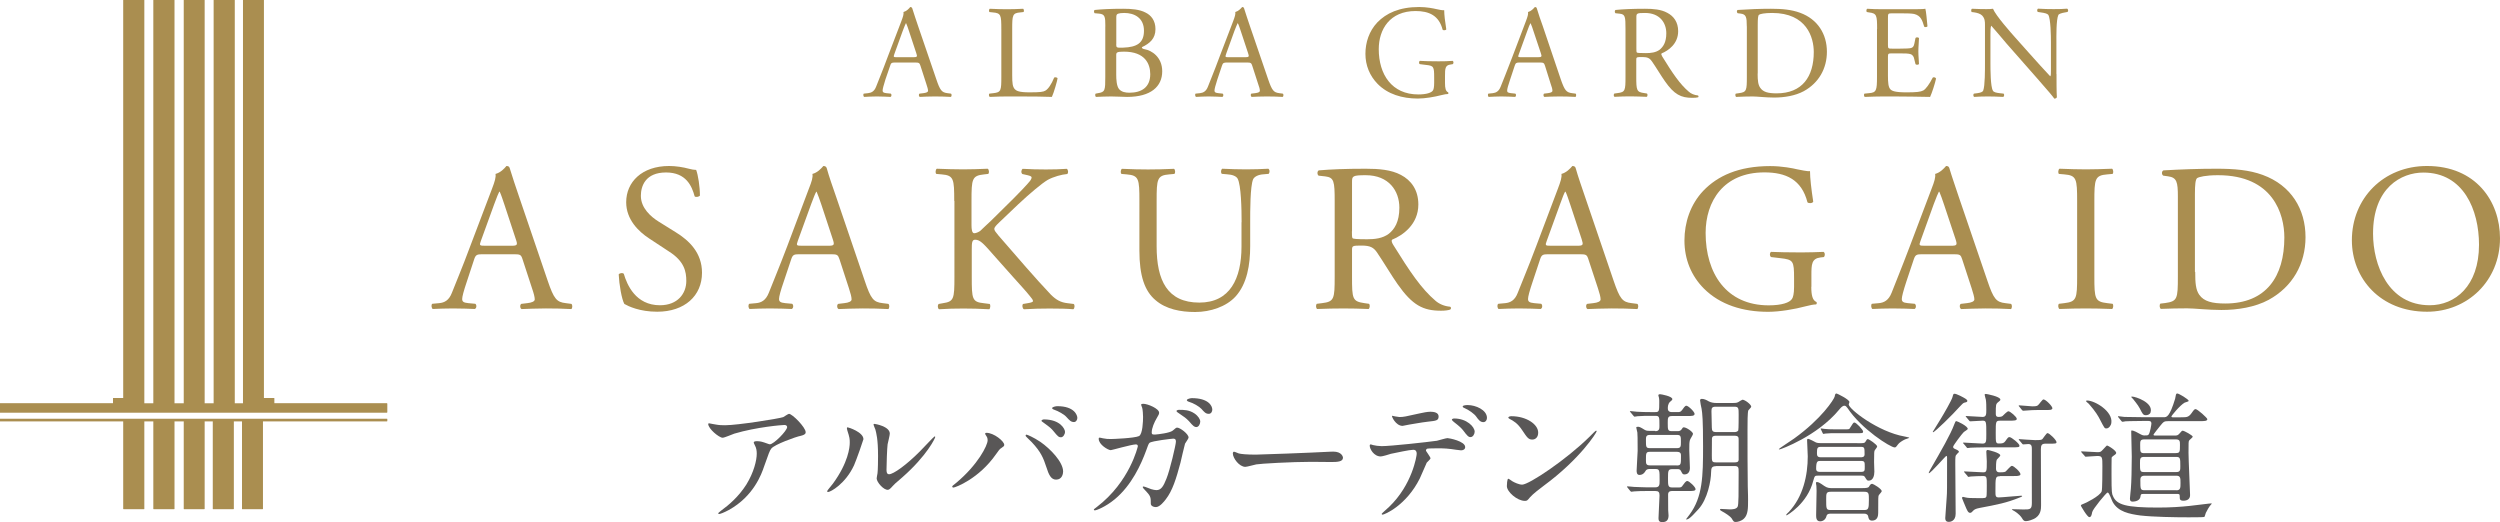 <?xml version="1.0" encoding="utf-8"?>
<!-- Generator: Adobe Illustrator 16.0.0, SVG Export Plug-In . SVG Version: 6.00 Build 0)  -->
<!DOCTYPE svg PUBLIC "-//W3C//DTD SVG 1.1//EN" "http://www.w3.org/Graphics/SVG/1.1/DTD/svg11.dtd">
<svg version="1.1" id="レイヤー_1" xmlns="http://www.w3.org/2000/svg" xmlns:xlink="http://www.w3.org/1999/xlink" x="0px"
	 y="0px" width="535.078px" height="111.758px" viewBox="207.556 -35.22 535.078 111.758"
	 enable-background="new 207.556 -35.22 535.078 111.758" xml:space="preserve">
<g>
	<g>
		<g>
			<g>
				<path fill="#595757" d="M360.853,55.658c0.609,0.117,1.25,0.137,1.898,0.137c2.656,0,11.602-1.426,12.438-1.738
					c0.195-0.098,1.055-0.703,1.234-0.703c0.703,0,3.57,2.891,3.57,3.926c0,0.195,0,0.527-1.055,0.781
					c-1.055,0.195-5.664,1.875-6.305,2.734c-0.375,0.508-0.492,0.879-1.547,3.848c-0.523,1.563-2.227,6.367-7.555,9.297
					c-1,0.547-1.859,0.859-2.07,0.859c-0.102,0-0.18-0.059-0.18-0.137c0-0.098,0.078-0.137,0.609-0.586
					c1.695-1.23,3.766-3.008,5.406-5.586c1.625-2.637,2.227-5.215,2.227-6.602c0-0.625-0.078-1.211-0.391-1.777
					c-0.234-0.469-0.25-0.547-0.25-0.625c0-0.254,0.445-0.273,0.625-0.273c0.484,0,0.859,0.02,1.617,0.273
					c0.195,0.039,1,0.391,1.195,0.391c0.836,0,3.711-2.91,3.711-3.691c0-0.215-0.18-0.449-0.57-0.449
					c-0.484,0-5.938,0.43-10.742,1.855c-0.406,0.137-2.109,0.879-2.5,0.879c-0.742,0-3.086-1.914-3.086-2.969
					c0-0.078,0.078-0.117,0.219-0.117C359.369,55.385,360.603,55.639,360.853,55.658z"/>
				<path fill="#595757" d="M390.345,64.369c-1.813,3.926-5,5.723-5.586,5.723c-0.117,0-0.156-0.098-0.156-0.176
					c0-0.215,0.977-1.25,1.195-1.582c3.32-4.531,3.633-7.813,3.633-8.809c0-0.781-0.023-1.094-0.508-2.578
					c-0.063-0.234-0.102-0.391-0.102-0.547c0-0.098,0.023-0.156,0.156-0.156c0.195,0,3.383,1.035,3.383,2.539
					C392.361,58.901,390.853,63.237,390.345,64.369z M395.189,67.162c0-0.137,0.156-0.918,0.18-1.074
					c0.094-0.586,0.117-2.949,0.117-3.711c0-3.652-0.375-4.902-0.57-5.664c-0.055-0.137-0.391-0.918-0.391-1.074
					c0-0.117,0.117-0.137,0.18-0.137c0.156,0,3.297,0.527,3.297,2.09c0,0.371-0.406,1.934-0.469,2.285
					c-0.117,0.801-0.234,4.434-0.234,5.43c0,0.391,0.023,0.977,0.547,0.977c0.922,0,3.695-1.973,6.586-4.883
					c0.508-0.508,3.047-3.223,3.164-3.223c0.078,0,0.133,0.059,0.133,0.137c0,0.215-1.734,3.945-7.008,8.594
					c-1.563,1.328-1.859,1.621-2.094,1.895c-0.508,0.586-0.781,0.781-0.977,0.801C396.791,69.78,395.189,68.022,395.189,67.162z"/>
				<path fill="#595757" d="M418.627,58.041c-0.195-0.273-0.211-0.352-0.211-0.43c0-0.156,0.094-0.195,0.273-0.195
					c1.578,0,3.805,1.797,3.805,2.578c0,0.273-0.156,0.352-0.547,0.625c-0.469,0.273-0.625,0.566-1.25,1.426
					c-3.633,5.195-8.648,7.09-9.102,7.09c-0.156,0-0.234-0.137-0.234-0.215c0-0.117,0.102-0.215,0.859-0.801
					c4.633-3.867,6.719-8.008,6.719-9.102C418.939,58.53,418.806,58.315,418.627,58.041z M427.26,57.807
					c0.141,0,1.484,0.547,2.992,1.563c2.125,1.484,4.844,4.297,4.844,6.328c0,0.449-0.195,1.738-1.508,1.738
					c-1.094,0-1.578-1.094-2.07-2.656c-0.664-2.031-1.188-3.281-3.125-5.352c-0.211-0.215-1.328-1.27-1.328-1.348
					C427.064,57.944,427.103,57.807,427.26,57.807z M435.502,57.201c0,0.527-0.391,1.172-0.875,1.172
					c-0.453,0-0.664-0.176-1.586-1.309c-0.469-0.566-0.664-0.762-2.125-1.816c-0.297-0.215-0.453-0.313-0.453-0.41
					c0-0.117,0.258-0.293,0.531-0.293C434.525,54.565,435.502,56.635,435.502,57.201z M438.142,54.233
					c0,0.371-0.258,0.879-0.727,0.879c-0.641,0-0.977-0.391-1.602-1.074c-0.469-0.547-1.695-1.25-2.672-1.582
					c-0.336-0.117-0.391-0.234-0.391-0.332c0-0.234,0.758-0.41,1.094-0.41C437.533,51.713,438.142,53.666,438.142,54.233z"/>
				<path fill="#595757" d="M458.549,56.948c0.664-0.566,0.742-0.645,0.961-0.645c0.602,0,2.438,1.348,2.438,2.129
					c0,0.234-0.664,1.094-0.758,1.309c-0.063,0.156-0.844,3.457-0.977,4.082c-0.922,3.438-1.703,5.977-3.148,7.832
					c-0.313,0.41-1.266,1.66-2.125,1.66c-0.57,0-1.078-0.293-1.078-0.742c0-1.211,0-1.563-0.859-2.48
					c-0.742-0.801-0.859-0.898-0.859-1.074c0-0.117,0.117-0.117,0.156-0.117c0.273,0,1.391,0.508,1.641,0.566
					c0.43,0.117,0.781,0.215,1.117,0.215c1.055,0,1.523-0.879,2.148-2.441c0.758-1.836,2.031-7.324,2.031-7.93
					c0-0.645-0.336-0.645-0.609-0.645c-0.172,0-4.492,0.469-5.039,0.898c-0.211,0.156-0.406,0.781-0.719,1.641
					c-1.078,2.93-3.07,7.402-6.719,10.43c-2.031,1.68-3.984,2.383-4.242,2.383c-0.078,0-0.234-0.039-0.234-0.156
					c0-0.098,0.078-0.156,0.625-0.566c7.094-5.41,8.789-12.969,8.789-13.008c0-0.273-0.156-0.391-0.43-0.391
					c-0.875,0-5.156,1.23-5.367,1.23c-0.57,0-2.578-1.191-2.578-2.422c0-0.137,0-0.254,0.195-0.254c0.117,0,0.172,0.02,0.703,0.137
					c0.641,0.137,1.055,0.156,1.695,0.156c0.469,0,5.063-0.176,6.016-0.625c0.805-0.371,0.883-3.262,0.883-4.102
					c0-0.43-0.063-1.523-0.18-1.934c-0.016-0.098-0.234-0.566-0.234-0.664c0-0.215,0.336-0.215,0.469-0.215
					c0.922,0,3.383,1.016,3.383,1.914c0,0.254-0.117,0.527-0.508,1.152c-0.508,0.859-1.078,2.129-1.078,3.086
					c0,0.43,0.219,0.43,0.742,0.43C455.408,57.748,457.947,57.455,458.549,56.948z M463.22,53.276
					c0.82,0.566,1.227,1.27,1.227,1.738c0,0.527-0.352,1.172-0.836,1.172c-0.391,0-0.648-0.156-1.586-1.27
					c-0.625-0.645-0.898-0.84-2.203-1.719c-0.18-0.098-0.469-0.313-0.469-0.469c0-0.059,0.25-0.234,0.523-0.234
					C460.994,52.494,462.088,52.514,463.22,53.276z M467.025,52.455c0,0.391-0.234,0.898-0.758,0.898
					c-0.648,0-0.961-0.371-1.563-1.055c-0.469-0.508-1.703-1.25-2.734-1.543c-0.297-0.098-0.391-0.234-0.391-0.332
					c0-0.254,0.781-0.43,1.07-0.43C466.166,49.994,467.025,51.615,467.025,52.455z"/>
				<path fill="#595757" d="M492.244,61.459c0.172,0,0.508-0.02,0.664-0.02c1.813,0,2.086,1.094,2.086,1.309
					c0,0.859-1.211,0.918-2.477,0.918c-0.688,0-3.695-0.039-4.297-0.039c-4.164,0-11.039,0.391-11.781,0.547
					c-0.352,0.059-1.969,0.527-2.344,0.527c-1.289,0-2.672-1.855-2.672-2.871c0-0.176,0.094-0.371,0.234-0.371
					c0.156,0,0.875,0.313,1.031,0.371c0.508,0.137,1.719,0.254,3.672,0.254C477.338,62.084,487.845,61.694,492.244,61.459z"/>
				<path fill="#595757" d="M513.728,62.865c0,0.215-0.703,0.781-0.805,0.938c-0.078,0.117-1.227,2.871-1.484,3.379
					c-2.906,5.82-7.578,7.754-7.984,7.754c-0.102,0-0.18-0.078-0.18-0.176c0-0.078,1.367-1.27,1.586-1.484
					c4.977-4.766,5.914-10.918,5.914-11.367c0-0.352-0.078-0.859-0.742-0.859c-0.781,0-3.531,0.605-4.781,0.859
					c-0.313,0.117-1.82,0.566-2.172,0.566c-1.484,0-2.359-1.621-2.359-2.285c0-0.176,0.055-0.293,0.211-0.293
					c0.078,0,0.391,0.098,0.469,0.137c0.414,0.117,1.313,0.234,1.875,0.234c1.938,0,9.727-0.859,11.82-1.152
					c0.367-0.078,1.93-0.566,2.266-0.566c0.367,0,3.789,0.664,3.789,1.914c0,0.527-0.492,0.703-0.883,0.703
					c-0.313,0-1.797-0.234-2.109-0.273c-0.625-0.078-1.484-0.156-2.109-0.156c-1.031,0-2.828,0-3.047,0.078
					c-0.234,0.156-0.273,0.313-0.234,0.469C512.806,61.401,513.728,62.612,513.728,62.865z M507.064,54.037
					c0.922,0,1.273-0.098,4.258-0.762c0.781-0.176,1.742-0.371,2.406-0.371c0.641,0,1.734,0.137,1.734,0.996
					c0,0.898-0.508,0.938-2.305,1.133c-1.523,0.176-3.531,0.566-4,0.625c-0.141,0.039-1.313,0.273-1.406,0.273
					c-1.469,0-2.422-2.09-2.25-2.168C505.502,53.783,506.814,54.037,507.064,54.037z M523.181,57.182
					c0,0.469-0.352,1.152-0.883,1.152c-0.43,0-0.703-0.254-1.539-1.387c-0.375-0.469-0.648-0.781-2.055-1.875
					c-0.094-0.078-0.406-0.352-0.406-0.469c0-0.137,0.25-0.254,0.508-0.254C521.478,54.35,523.181,56.127,523.181,57.182z
					 M525.814,54.233c0,0.371-0.234,0.898-0.781,0.898c-0.641,0-1.031-0.488-1.523-1.191c-0.391-0.566-1.563-1.426-2.539-1.836
					c-0.289-0.117-0.352-0.234-0.352-0.313c0-0.313,0.922-0.313,1.117-0.313C523.353,51.479,525.814,52.494,525.814,54.233z"/>
				<path fill="#595757" d="M537.963,68.744c-0.781,0.586-2.305,1.738-2.945,2.48c-0.57,0.703-0.648,0.762-1.094,0.762
					c-1.625,0-3.852-1.934-3.852-3.164c0-0.195,0.039-1.582,0.313-1.582c0.117,0,0.781,0.508,0.898,0.566
					c0.391,0.234,1.391,0.703,2.055,0.703c1.461,0,9.414-5.313,14.43-10.254c0.453-0.488,1.313-1.309,1.391-1.309
					c0.039,0,0.133,0.059,0.133,0.137C549.291,57.358,545.775,63.002,537.963,68.744z M535.502,58.862
					c-0.82,0-1.133-0.488-2.125-1.973c-1.016-1.543-1.875-2.012-2.734-2.461c-0.117-0.078-0.258-0.156-0.258-0.293
					c0-0.098,0.234-0.273,0.648-0.273c3.219,0,5.742,1.738,5.742,3.496C536.791,58.256,536.283,58.862,535.502,58.862z"/>
				<path fill="#595757" d="M561.83,57.065c0.898,0,0.898-0.566,0.898-1.152c0-1.895,0-2.129-0.875-2.129h-1.195
					c-0.547,0-1.695,0-2.594,0.078c-0.117,0.02-0.531,0.098-0.648,0.098s-0.156-0.098-0.273-0.215l-0.586-0.703
					c-0.117-0.137-0.156-0.156-0.156-0.176c0-0.059,0.039-0.098,0.156-0.098c0.195,0,1.172,0.137,1.367,0.137
					c0.844,0.059,2.016,0.078,2.852,0.078h1.055c0.859,0,0.859-0.215,0.859-2.207c0-0.273,0-0.547-0.055-0.84
					c-0.023-0.098-0.141-0.469-0.141-0.527c0-0.254,0.258-0.254,0.375-0.254c0.25,0,2.617,0.449,2.617,1.035
					c0,0.176-0.063,0.254-0.453,0.566c-0.508,0.41-0.508,1.172-0.508,1.367c0,0.293,0,0.859,0.883,0.859h1.109
					c0.586,0,0.727,0,1.094-0.488c0.234-0.352,0.609-0.879,0.859-0.879c0.453,0,1.781,1.309,1.781,1.738
					c0,0.469-0.57,0.469-1.586,0.469h-3.258c-0.898,0-0.898,0.449-0.898,1.445c0,1.563,0,1.797,0.953,1.797h1.094
					c0.219,0,0.609,0,0.859-0.313c0.297-0.43,0.313-0.508,0.531-0.508c0.547,0,1.969,0.957,1.969,1.406
					c0,0.215-0.625,1.133-0.664,1.328c-0.133,0.508-0.133,0.957-0.133,2.207c0,0.605,0.133,3.242,0.133,3.789
					c0,0.41-0.156,1.348-1.133,1.348c-0.406,0-0.43-0.059-0.797-0.762c-0.156-0.332-0.414-0.371-0.766-0.371h-1.055
					c-0.938,0-0.938,0.352-0.938,2.051c0,1.484,0.023,1.875,0.898,1.875h1.289c0.547,0,0.703,0,1.016-0.508
					c0.258-0.371,0.625-0.879,0.922-0.879c0.406,0,1.773,1.289,1.773,1.738c0,0.41-0.563,0.41-1.641,0.41h-3.398
					c-0.234,0-0.836,0-0.836,0.742c0,0.84,0,2.5,0.016,3.32c0,0.313,0.078,0.938,0.078,1.172c0,0.84-0.313,1.426-1.344,1.426
					c-0.703,0-0.805-0.391-0.805-0.84c0-0.566,0.219-4.355,0.219-4.863c0-0.723-0.219-0.957-0.883-0.957h-1.914
					c-0.82,0-1.969,0.02-2.594,0.078c-0.078,0-0.547,0.078-0.648,0.078c-0.078,0-0.133-0.078-0.234-0.176l-0.586-0.723
					c-0.094-0.137-0.094-0.137-0.094-0.215c0-0.02,0.016-0.039,0.055-0.039c0.258,0,1.211,0.098,1.406,0.117
					c0.883,0.02,2.031,0.098,2.891,0.098h1.641c0.977,0,0.977-0.547,0.977-1.484c0-2.207,0-2.441-0.914-2.441h-1.234
					c-0.211,0-0.625,0-0.859,0.41s-0.602,0.859-1.328,0.859c-0.586,0-0.586-0.684-0.586-0.938c0-0.664,0.219-3.613,0.219-4.219
					c0-2.813-0.023-3.359-0.063-3.926c-0.016-0.156-0.234-0.938-0.234-1.055c0-0.137,0.156-0.176,0.375-0.176
					c0.25,0,0.508,0.078,1.367,0.625c0.367,0.215,0.563,0.254,1.172,0.254h1.148V57.065z M560.697,57.865
					c-0.859,0-0.859,0.449-0.859,1.113c0,1.445,0,1.719,0.859,1.719h5.766c0.859,0,0.859-0.391,0.859-1.348
					c0-1.152,0-1.484-0.859-1.484H560.697z M566.4,64.408c0.938,0,0.938-0.234,0.938-2.031c0-0.469-0.016-0.898-0.938-0.898h-5.664
					c-0.898,0-0.898,0.273-0.898,1.738c0,0.781,0,1.172,0.898,1.172h5.664V64.408z M574.783,64.565c-0.961,0-0.961,0.508-1,1.309
					c-0.016,1.758-0.742,5.742-2.711,7.891c-1.953,2.188-2.25,2.188-2.68,2.188l0.781-1.035c2.813-3.789,2.891-8.242,2.891-14.59
					c0-5.84-0.156-7.051-0.313-8.047c-0.078-0.293-0.328-1.563-0.328-1.836c0-0.195,0.172-0.293,0.391-0.293
					c0.484,0,0.977,0.234,1.5,0.547c0.508,0.254,1.078,0.332,1.563,0.332h3.617c0.484,0,0.758,0,1.148-0.215
					c0.102-0.078,0.781-0.488,0.859-0.488c0.508,0,1.875,1.016,1.875,1.504c0,0.156-0.563,0.664-0.625,0.781
					c-0.172,0.43-0.172,2.734-0.172,4.102c0,2.813,0,10.059,0.055,12.168c0.063,1.563,0.063,2.715,0.063,2.969
					c0,1.66,0,3.066-0.859,3.906c-0.57,0.566-1.391,0.742-1.781,0.742c-0.43,0-0.469-0.098-0.875-0.781
					c-0.273-0.41-1.313-1.113-2.133-1.543c-0.313-0.195-0.352-0.215-0.352-0.313c0-0.117,0.078-0.156,0.195-0.156
					c0.313,0,1.641,0.098,1.914,0.098c0.469,0,1.406-0.02,1.664-0.586c0.211-0.43,0.211-2.871,0.211-7.363
					c0-1.035,0-1.328-0.938-1.328h-3.961V64.565z M574.76,51.83c-0.758,0-0.898,0.273-0.898,0.938c0,0.508,0.078,3.008,0.078,3.535
					c0,0.703,0.219,0.957,0.898,0.957h3.93c0.211,0,0.664-0.039,0.836-0.371c0.078-0.313,0.078-2.813,0.078-3.34
					c0-1.406,0-1.719-0.914-1.719H574.76z M574.861,58.041c-0.391,0-0.883,0.02-0.898,0.664c-0.023,0.605-0.023,2.754-0.023,3.516
					c0,1.309,0,1.523,0.922,1.523h3.922c0.43,0,0.844-0.02,0.898-0.527v-4.258c0-0.566-0.016-0.918-0.898-0.918H574.861z"/>
				<path fill="#595757" d="M615.291,58.823c-0.57,0.273-1.25,0.703-1.508,1.074c-0.43,0.605-0.508,0.645-0.719,0.645
					c-0.883,0-7.094-3.906-10.078-8.418c-0.219-0.293-0.391-0.508-0.664-0.508c-0.453,0-0.805,0.469-1.195,0.918
					c-4.648,5.605-12.461,8.438-12.695,8.438c-0.078,0-0.156-0.039-0.156-0.078c0-0.078,2.734-1.875,3.266-2.246
					c5.898-4.238,8.531-8.379,8.688-8.984c0.102-0.508,0.141-0.664,0.414-0.664c0.094,0,2.75,1.27,2.75,1.836
					c0,0.098-0.156,0.391-0.156,0.488c0,1.016,6.328,5.898,11.938,6.875c0.055,0.039,1.016,0.176,1.016,0.273
					S615.408,58.744,615.291,58.823z M605.072,59.643c1.367,0,1.523,0,1.719-0.273c0.313-0.527,0.352-0.605,0.547-0.605
					c0.234,0,1.992,1.172,1.992,1.582c0,0.176-0.508,0.742-0.563,0.898c-0.063,0.234-0.102,0.313-0.102,2.422
					c0,0.117,0.063,1.914,0.063,2.09c0,0.781-0.258,1.895-1.195,1.895c-0.328,0-0.367-0.02-0.859-0.82
					c-0.156-0.254-0.484-0.254-0.703-0.254h-9.297c-0.703,0-0.719,0.059-1.016,1.074c-1.25,4.961-5.641,7.422-5.703,7.422
					c-0.055,0-0.117-0.02-0.117-0.039c0-0.117,0.391-0.547,0.547-0.645c3.125-3.32,4.086-7.91,4.086-11.934
					c0-0.566-0.141-2.93-0.141-3.398c0-0.117,0-0.352,0.18-0.352c0.328,0,1.5,0.664,1.734,0.781
					c0.313,0.117,0.703,0.137,1.016,0.137h7.813V59.643z M606.088,69.252c0.977,0,1.313-0.078,1.469-0.273
					c0.289-0.488,0.406-0.645,0.719-0.645c0.195,0,2.031,1.055,2.031,1.582c0,0.156-0.563,0.703-0.625,0.84
					c-0.133,0.215-0.133,0.586-0.133,3.809c0,0.547-0.102,1.641-1.313,1.641c-0.664,0-0.758-0.508-0.82-0.859
					c-0.016-0.273-0.25-0.625-0.836-0.625h-7.227c-0.195,0-0.727,0-0.844,0.43c-0.273,1.211-1.289,1.211-1.383,1.211
					c-0.859,0-0.859-0.84-0.859-1.328c0-0.742,0.094-4.395,0.094-5.195c0-0.469-0.016-0.781-0.039-1.055
					c0-0.059-0.094-0.449-0.094-0.625c0-0.059,0.016-0.215,0.211-0.215c0.297,0,0.688,0.215,1.563,0.84
					c0.664,0.469,1.195,0.469,1.68,0.469H606.088z M605.814,65.776c0.859,0,0.859-0.234,0.859-1.074c0-1.035,0-1.27-0.859-1.27
					h-8.594c-0.625,0-0.953,0-0.953,1.68c0,0.664,0.523,0.664,0.875,0.664H605.814L605.814,65.776z M597.26,60.424
					c-0.719,0-0.82,0.254-0.82,1.328c0,0.547,0.078,0.898,0.82,0.898h8.578c0.25,0,0.797,0,0.797-0.625
					c0-1.426-0.016-1.602-0.797-1.602H597.26z M602.517,56.674c0.781,0,0.859-0.059,0.914-0.176c0.727-1.172,0.82-1.289,1.016-1.289
					c0.414,0,1.875,1.582,1.875,1.934s-0.234,0.352-0.914,0.352h-5.063c-0.484,0-1.367,0-2.047,0.078
					c-0.078,0-0.469,0.078-0.492,0.078c-0.039,0-0.078-0.039-0.172-0.234l-0.313-0.664c-0.078-0.137-0.078-0.156-0.078-0.234
					c0-0.02,0.016-0.039,0.078-0.039c0.094,0,0.641,0.098,0.719,0.098c0.352,0.059,1.406,0.098,2.383,0.098H602.517L602.517,56.674z
					 M606.556,73.94c0.898,0,1-0.273,1-2.188c0-1.328,0-1.719-0.961-1.719h-7.227c-0.953,0-0.953,0.391-0.953,1.621
					c0,2.031,0,2.285,0.953,2.285H606.556z"/>
				<path fill="#595757" d="M627.791,57.338c-0.258,0.234-2.211,2.773-2.211,3.086c0,0.273,0.258,0.391,0.547,0.508
					c0.414,0.176,0.703,0.352,0.703,0.566c0,0.098-0.43,0.41-0.484,0.547c-0.297,0.234-0.297,0.43-0.297,2.09
					c0,1.523,0.078,8.906,0.078,10.605c0,1.66-1.266,1.738-1.445,1.738c-0.719,0-0.781-0.469-0.781-0.82
					c0-0.137,0.297-3.984,0.313-4.492c0.078-0.938,0.078-1.68,0.078-8.398c0-0.137,0-0.41-0.156-0.41
					c-0.172,0-3.32,3.711-3.75,3.711c-0.016,0-0.016-0.059-0.016-0.059c0-0.078,0.016-0.156,0.313-0.703
					c2.477-4.297,4.352-7.559,5.133-9.668c0.219-0.566,0.273-0.723,0.469-0.723s2.578,1.133,2.422,1.699
					C628.666,56.772,627.885,57.182,627.791,57.338z M628.627,50.58c0,0.234-0.156,0.273-0.664,0.391
					c-0.234,0.078-0.469,0.313-1.016,0.898c-1.328,1.523-5.313,5.43-5.664,5.43c-0.016,0-0.055-0.078-0.055-0.098
					c0,0,1.461-2.363,1.695-2.754c0.625-1.016,2.344-3.984,2.523-4.668c0.172-0.645,0.195-0.723,0.445-0.723
					c0.219,0,0.609,0.156,1.195,0.43C628.064,49.994,628.627,50.268,628.627,50.58z M635.619,66.713
					c-0.977,0-0.977,0.195-0.977,3.164c0,1.016,0,1.367,0.703,1.367c0.742,0,4.336-0.371,4.844-0.371c0.117,0,0.18,0.078,0.18,0.098
					c0,0.078-0.414,0.273-0.531,0.293c-2.852,1.152-4.82,1.523-8.555,2.227c-0.953,0.176-1.227,0.391-1.445,0.645
					c-0.234,0.273-0.406,0.41-0.625,0.41c-0.43,0-0.641-0.547-1.016-1.426c-0.094-0.234-0.703-1.66-0.703-1.719
					c0-0.156,0.078-0.273,0.219-0.273c0.094,0,0.484,0.117,0.602,0.137c0.43,0.098,0.898,0.137,2.914,0.137
					c1.172,0,1.344,0,1.5-0.391c0.063-0.234,0.063-1.953,0.063-2.344c0-1.797,0-1.992-0.805-1.992c-0.547,0-2.148,0.039-2.656,0.098
					c-0.078,0-0.367,0.078-0.43,0.078c-0.133,0-0.195-0.078-0.25-0.215l-0.609-0.703c-0.133-0.156-0.133-0.156-0.133-0.176
					c0-0.059,0.078-0.078,0.133-0.078c0.547,0,3.32,0.195,3.945,0.195c0.805,0,0.805-0.254,0.805-2.363
					c0-0.293-0.102-1.719-0.102-2.031c0-0.215,0.063-0.391,0.313-0.391c0.078,0,2.68,0.586,2.68,1.172
					c0,0.176-0.648,0.742-0.742,0.898c-0.063,0.176-0.18,0.371-0.18,1.914c0,0.801,0.547,0.801,0.859,0.801
					c0.883,0,1.094-0.078,1.25-0.215c0.195-0.156,1.016-1.172,1.289-1.172c0.43,0,1.836,1.309,1.836,1.777
					c0,0.176-0.094,0.273-0.313,0.313c-0.25,0.098-0.508,0.098-1.406,0.098h-2.656V66.713z M635.658,54.819
					c-0.953,0-0.953,0.176-0.953,2.598c0,2.09,0,2.285,0.703,2.285c0.781,0,1.031-0.078,1.344-0.488
					c0.547-0.781,0.625-0.879,0.898-0.879c0.43,0,2.133,1.406,2.133,1.816c0,0.371-0.18,0.371-1.781,0.371h-5.352
					c-1.836,0-2.984,0.078-3.32,0.078c-0.078,0.02-0.547,0.078-0.641,0.078c-0.102,0-0.18-0.059-0.258-0.215l-0.586-0.703
					c-0.156-0.137-0.156-0.137-0.156-0.156c0-0.078,0.078-0.098,0.156-0.098c0.547,0,3.383,0.215,4.023,0.215
					c0.82,0,0.82-0.391,0.82-2.051c0-2.598,0-2.852-0.781-2.852c-0.391,0-2.422,0.137-2.633,0.137c-0.117,0-0.195-0.039-0.258-0.156
					l-0.586-0.703c-0.078-0.078-0.156-0.137-0.156-0.215c0-0.059,0.078-0.059,0.117-0.059c0.492,0,2.969,0.195,3.5,0.195
					c0.797,0,0.797-0.586,0.797-1.543c0-0.723,0-1.504-0.094-2.148c-0.023-0.156-0.258-0.879-0.258-1.055
					c0-0.117,0.078-0.176,0.273-0.176c0.117,0,3.086,0.547,3.086,1.211c0,0.156-0.094,0.273-0.469,0.547
					c-0.508,0.391-0.508,0.625-0.508,2.383c0,0.41,0,0.781,0.625,0.781c0.117,0,0.57,0,0.82-0.195c0.156-0.156,1-1.016,1.25-1.016
					c0.391,0,1.797,1.211,1.797,1.621c0,0.391-0.586,0.391-1.641,0.391H635.658L635.658,54.819z M639.783,59.057
					c-0.141-0.156-0.156-0.156-0.156-0.215c0-0.02,0.055-0.078,0.094-0.078s2.852,0.215,3.398,0.215
					c1.273,0,1.391-0.059,1.586-0.234c0.172-0.176,0.859-1.27,1.07-1.27c0.43,0,1.938,1.504,1.938,1.934
					c0,0.332-0.195,0.332-1.781,0.332h-0.625c-0.742,0-0.938,0.352-0.938,1.172c0,1.895,0.039,10.293,0.039,11.992
					c0,0.781,0,2.266-1.656,2.988c-0.141,0.059-0.977,0.43-1.586,0.43c-0.367,0-0.547-0.117-0.875-0.703
					c-0.586-0.879-1.586-1.445-1.625-1.465c-0.016,0-0.508-0.273-0.508-0.332c0-0.039,0.117-0.059,0.18-0.059
					c0.367,0,1.969,0.059,2.281,0.059c1.43,0,1.82,0,1.82-1.387c0-3.164-0.023-8.223,0-11.387c0-0.645,0-1.23-0.727-1.23
					c-0.156,0-0.977,0.078-1.109,0.078c-0.117,0-0.18-0.059-0.258-0.176L639.783,59.057z M643.744,52.533
					c-0.797,0-1.68,0.039-2.539,0.117c-0.055,0-0.523,0.039-0.625,0.039c-0.078,0-0.156-0.039-0.273-0.176l-0.547-0.684
					c-0.133-0.137-0.133-0.137-0.133-0.215s0.016-0.078,0.094-0.078c0.453,0,2.445,0.215,2.836,0.215c0.367,0,0.953,0,1.188-0.234
					c0.234-0.176,0.938-1.25,1.172-1.25c0.508,0,1.914,1.465,1.914,1.875c0,0.156-0.094,0.273-0.391,0.352
					c-0.211,0.039-0.586,0.039-1.367,0.039H643.744z"/>
				<path fill="#595757" d="M653.103,61.655c-0.117-0.176-0.117-0.176-0.117-0.195c0-0.059,0.078-0.078,0.094-0.078
					c0.508,0,2.891,0.176,3.438,0.176c0.57,0,0.688-0.078,1.055-0.469c0.781-0.82,0.859-0.957,0.977-0.957
					c0.18,0,1.938,1.055,1.938,1.582c0,0.156-0.141,0.273-0.219,0.352c-0.313,0.195-0.719,0.508-0.758,0.664
					c-0.023,0.137-0.023,3.262-0.023,3.75c0,3.77,0.078,4.004,0.313,4.473c0.781,1.875,2.773,2.461,9.648,2.461
					c5.43,0,8.789-0.645,10.82-0.84c0.078,0,0.664-0.078,0.664-0.059c0,0.098-0.117,0.273-0.406,0.566
					c-0.117,0.117-0.57,0.898-0.859,1.484c-0.039,0.098-0.219,0.781-0.313,0.859c-0.023,0.078-3.109,0.078-3.438,0.078
					c-2.836,0-7.523-0.078-10.258-0.391c-2.383-0.332-4.742-0.781-5.914-2.871c-0.18-0.254-0.727-2.051-1.094-2.051
					c-0.258,0-3.203,3.574-3.305,4.219c-0.094,0.547-0.211,1.055-0.602,1.055c-0.469,0-1.82-2.422-1.82-2.441
					c0-0.234,0.336-0.313,0.531-0.391c0.445-0.137,3.531-1.66,3.922-2.676c0.156-0.313,0.156-4.688,0.156-5.371
					c0-1.953,0-2.207-1.094-2.207c-0.391,0-2.109,0.156-2.477,0.156c-0.102,0-0.18-0.059-0.273-0.234L653.103,61.655z
					 M658.392,56.479c-0.391,0-0.391,0-1.383-1.914c-0.313-0.625-0.922-1.719-2.383-3.359c-0.102-0.098-0.586-0.469-0.586-0.566
					c0-0.137,0.195-0.137,0.211-0.137c1.68,0,5.586,2.344,5.195,4.805C659.369,55.893,658.9,56.479,658.392,56.479z M666.244,70.502
					c-0.391,0-0.508,0.039-0.563,0.566c-0.102,0.879-1.156,1.074-1.641,1.074c-0.297,0-0.609-0.02-0.609-0.684
					c0-0.332,0.18-1.777,0.195-2.07c0.117-1.348,0.195-4.316,0.195-6.895c0-0.84-0.117-5.156-0.117-5.332
					c0-0.078,0-0.254,0.117-0.254c0.391,0,1.273,0.469,1.914,0.84c0.117,0.059,0.414,0.234,0.781,0.234c0.531,0,0.727,0,0.898-0.176
					c0.313-0.332,0.609-2.148,0.609-2.363c0-0.566-0.391-0.566-0.703-0.566h-1.055c-2.641,0-3.516,0.078-3.813,0.078
					c-0.094,0.039-0.547,0.098-0.625,0.098c-0.117,0-0.156-0.098-0.273-0.215l-0.563-0.703c-0.117-0.098-0.117-0.156-0.117-0.176
					c0-0.059,0.016-0.098,0.055-0.098c0.234,0,1.156,0.156,1.328,0.156c1.484,0.039,2.758,0.059,4.125,0.059h4.313
					c0.57,0,1.211,0,2.406-3.945c0.016-0.137,0.133-0.742,0.172-0.859c0.023-0.117,0.102-0.273,0.297-0.273
					c0.328,0,2.438,1.25,2.438,1.582c0,0.156-0.758,0.313-0.859,0.371c-1.016,0.566-2.852,2.813-2.852,2.988
					c0,0.02,0.039,0.156,0.273,0.156h1.719c1.523,0,1.742,0,2.641-1.328c0.094-0.156,0.328-0.43,0.547-0.43
					c0.406,0,2.516,1.895,2.516,2.148c0,0.43-0.625,0.43-1.641,0.43h-6.68c-0.914,0-1.031,0.098-1.773,1.016
					c-0.219,0.254-1.43,1.797-1.43,1.875c0,0.195,0.234,0.195,0.313,0.195h4.203c0.445,0,0.68,0,1.031-0.41
					c0.508-0.586,0.547-0.625,0.703-0.625c0.352,0,2.148,1.016,2.148,1.27c0,0.195-0.719,0.703-0.758,0.82
					c-0.141,0.195-0.141,0.449-0.141,2.637c0,1.426,0.336,8.418,0.336,9.063c0,0.859-0.648,1.191-1.43,1.191
					c-0.719,0-0.781-0.313-0.781-0.703c0-0.547,0-0.742-0.406-0.742H666.244L666.244,70.502z M666.853,53.647
					c-0.609,0-0.727-0.293-1.313-1.445c-0.391-0.781-1.422-1.973-1.445-2.031c-0.094-0.098-0.391-0.371-0.391-0.449
					c0-0.059,0.219-0.059,0.234-0.059c0.625,0,4.555,1.25,3.906,3.379C667.713,53.49,667.181,53.647,666.853,53.647z
					 M673.314,65.815c0.898,0,0.898-0.391,0.898-1.289c0-1.68-0.016-1.953-0.914-1.953h-6.82c-0.898,0-0.898,0.391-0.898,1.348
					c0,1.66,0,1.895,0.898,1.895H673.314z M673.22,61.752c0.914,0,0.914-0.254,0.914-1.738c0-0.801,0-1.191-0.914-1.191h-6.664
					c-0.938,0-0.938,0.352-0.938,1.211c0,1.523,0,1.738,0.938,1.738h6.664V61.752z M673.353,69.721c0.898,0,0.898-0.527,0.898-1.563
					c0-1.055,0-1.563-0.898-1.563h-6.797c-0.797,0-0.898,0.469-0.898,0.898c0,2.012,0,2.207,0.922,2.207h6.773V69.721z"/>
			</g>
		</g>
	</g>
</g>
<g>
	<path fill="#AA8E50" d="M404.564-21.138c-0.195-0.605-0.313-0.703-1.172-0.703h-4.234c-0.727,0-0.922,0.098-1.078,0.684
		l-1.016,2.949c-0.406,1.289-0.602,2.051-0.602,2.363c0,0.352,0.156,0.488,0.797,0.566l0.961,0.098
		c0.195,0.117,0.195,0.586-0.063,0.703c-0.742-0.059-1.617-0.059-2.93-0.098c-0.953,0-1.953,0.059-2.734,0.098
		c-0.156-0.117-0.234-0.586-0.055-0.703l0.914-0.098c0.703-0.078,1.328-0.371,1.719-1.387c0.492-1.309,1.289-3.145,2.461-6.328
		l2.914-7.617c0.391-1.035,0.563-1.563,0.484-2.031c0.664-0.195,1.156-0.703,1.445-1.074c0.195,0,0.352,0.078,0.43,0.273
		c0.375,1.25,0.844,2.539,1.25,3.789l3.891,11.367c0.82,2.441,1.188,2.852,2.383,3.008l0.758,0.098c0.219,0.117,0.156,0.586,0,0.703
		c-1.148-0.059-2.148-0.098-3.414-0.098c-1.367,0-2.445,0.059-3.242,0.098c-0.258-0.117-0.273-0.586-0.063-0.703l0.82-0.098
		c0.609-0.078,1-0.215,1-0.508c0-0.313-0.156-0.82-0.375-1.484L404.564-21.138z M398.978-23.658
		c-0.234,0.664-0.195,0.684,0.586,0.684h3.5c0.797,0,0.875-0.117,0.602-0.879l-1.523-4.609c-0.234-0.684-0.469-1.445-0.641-1.777
		h-0.063c-0.094,0.137-0.352,0.82-0.68,1.66L398.978-23.658z"/>
	<path fill="#AA8E50" d="M421.869-28.99c0-2.988-0.055-3.438-1.836-3.574l-0.703-0.078c-0.156-0.098-0.117-0.605,0.063-0.703
		c1.578,0.078,2.555,0.098,3.688,0.098c1.094,0,2.055-0.02,3.461-0.098c0.172,0.098,0.25,0.605,0.055,0.703l-0.664,0.078
		c-1.68,0.137-1.734,0.586-1.734,3.574v9.824c0,1.777,0.078,2.52,0.586,3.066c0.328,0.313,0.859,0.645,3.086,0.645
		c2.383,0,2.984-0.098,3.438-0.371c0.586-0.332,1.305-1.367,1.875-2.793c0.172-0.137,0.719-0.02,0.719,0.176
		c0,0.313-0.82,3.184-1.211,3.965c-1.445-0.059-4.117-0.098-7.031-0.098h-2.617c-1.172,0-2.086,0.039-3.648,0.098
		c-0.18-0.098-0.258-0.566-0.078-0.703l0.859-0.098c1.641-0.176,1.695-0.566,1.695-3.535V-28.99L421.869-28.99z"/>
	<path fill="#AA8E50" d="M444.135-29.576c0-2.09-0.078-2.617-1.383-2.734l-0.898-0.078c-0.219-0.176-0.195-0.625,0.016-0.703
		c1.547-0.156,3.438-0.254,6.094-0.254c1.781,0,3.477,0.137,4.75,0.801c1.227,0.586,2.148,1.738,2.148,3.555
		c0,2.012-1.195,3.066-2.914,3.867c0,0.273,0.258,0.371,0.57,0.43c1.523,0.254,3.789,1.68,3.789,4.727
		c0,3.281-2.445,5.488-7.523,5.488c-0.82,0-2.227-0.098-3.414-0.098c-1.25,0-2.211,0.059-3.242,0.098
		c-0.18-0.098-0.219-0.566-0.078-0.703l0.508-0.098c1.523-0.234,1.563-0.566,1.563-3.535v-10.762H444.135z M446.463-25.806
		c0,0.781,0.016,0.84,1.5,0.781c2.875-0.098,4.438-0.957,4.438-3.613c0-2.773-2.07-3.809-4.219-3.809
		c-0.609,0-1.055,0.059-1.313,0.156c-0.25,0.098-0.391,0.234-0.391,0.723v5.762H446.463z M446.463-19.224
		c0,0.996,0.078,2.422,0.602,3.066c0.547,0.645,1.406,0.781,2.227,0.781c2.523,0,4.453-1.113,4.453-3.965
		c0-2.227-1.133-4.824-5.625-4.824c-1.523,0-1.656,0.176-1.656,0.723V-19.224z"/>
	<path fill="#AA8E50" d="M475.58-21.138c-0.195-0.605-0.313-0.703-1.172-0.703h-4.234c-0.703,0-0.898,0.098-1.078,0.684
		l-0.992,2.949c-0.414,1.289-0.609,2.051-0.609,2.363c0,0.352,0.141,0.488,0.82,0.566l0.938,0.098
		c0.195,0.117,0.195,0.586-0.078,0.703c-0.742-0.059-1.617-0.059-2.93-0.098c-0.938,0-1.953,0.059-2.711,0.098
		c-0.18-0.117-0.258-0.586-0.078-0.703l0.938-0.098c0.68-0.078,1.305-0.371,1.695-1.387c0.492-1.309,1.289-3.145,2.461-6.328
		l2.914-7.617c0.391-1.035,0.563-1.563,0.484-2.031c0.664-0.195,1.156-0.703,1.469-1.074c0.172,0,0.367,0.078,0.406,0.273
		c0.375,1.25,0.844,2.539,1.25,3.789l3.891,11.367c0.836,2.441,1.188,2.852,2.398,3.008l0.742,0.098
		c0.234,0.117,0.156,0.586,0,0.703c-1.133-0.059-2.109-0.098-3.414-0.098c-1.367,0-2.445,0.059-3.242,0.098
		c-0.219-0.117-0.258-0.586-0.063-0.703l0.82-0.098c0.609-0.078,1-0.215,1-0.508c0-0.313-0.117-0.82-0.375-1.484L475.58-21.138z
		 M469.978-23.658c-0.219,0.664-0.195,0.684,0.602,0.684h3.5c0.797,0,0.875-0.117,0.602-0.879l-1.523-4.609
		c-0.234-0.684-0.469-1.445-0.664-1.777h-0.055c-0.063,0.137-0.375,0.82-0.688,1.66L469.978-23.658z"/>
	<path fill="#AA8E50" d="M516.83-17.467c0,1.133,0.141,1.797,0.688,2.012c0.055,0.078,0.055,0.254-0.023,0.352
		c-0.352,0-0.859,0.098-1.406,0.234c-1.5,0.391-3.531,0.742-5.078,0.742c-3.359,0-6.445-0.938-8.609-3.145
		c-1.68-1.719-2.602-3.945-2.602-6.426c0-2.422,0.781-4.844,2.539-6.719c1.914-1.973,4.688-3.301,8.969-3.301
		c1.617,0,3.125,0.313,3.594,0.43c0.523,0.117,1.422,0.313,1.758,0.254c0,0.938,0.172,2.402,0.445,4.102
		c-0.117,0.215-0.625,0.254-0.781,0.078c-0.781-3.047-2.906-4.004-5.797-4.004c-5.492,0-7.875,3.906-7.875,8.164
		c0,5.41,2.797,9.688,8.461,9.688c1.758,0,2.813-0.371,3.125-0.84c0.156-0.215,0.273-0.703,0.273-1.621v-1.133
		c0-2.363-0.078-2.559-1.836-2.734l-1.234-0.156c-0.25-0.117-0.195-0.605,0-0.703c0.805,0.059,2.367,0.098,4.023,0.098
		c1.094,0,2.07-0.02,3.008-0.098c0.219,0.117,0.234,0.547,0.023,0.703l-0.453,0.078c-1.188,0.117-1.211,0.938-1.211,2.383V-17.467
		L516.83-17.467z"/>
	<path fill="#AA8E50" d="M538.236-21.138c-0.195-0.605-0.313-0.703-1.148-0.703h-4.281c-0.703,0-0.859,0.098-1.055,0.684
		l-0.977,2.949c-0.445,1.289-0.641,2.051-0.641,2.363c0,0.352,0.133,0.488,0.836,0.566l0.922,0.098
		c0.195,0.117,0.195,0.586-0.063,0.703c-0.719-0.059-1.617-0.059-2.945-0.098c-0.922,0-1.953,0.059-2.719,0.098
		c-0.156-0.117-0.211-0.586-0.055-0.703l0.953-0.098c0.664-0.078,1.289-0.371,1.68-1.387c0.508-1.309,1.289-3.145,2.484-6.328
		l2.891-7.617c0.391-1.035,0.563-1.563,0.484-2.031c0.688-0.195,1.133-0.703,1.469-1.074c0.172,0,0.367,0.078,0.406,0.273
		c0.375,1.25,0.82,2.539,1.273,3.789l3.844,11.367c0.844,2.441,1.211,2.852,2.422,3.008l0.766,0.098
		c0.195,0.117,0.117,0.586,0,0.703c-1.172-0.059-2.148-0.098-3.422-0.098c-1.367,0-2.438,0.059-3.281,0.098
		c-0.211-0.117-0.234-0.586-0.039-0.703l0.805-0.098c0.586-0.078,0.977-0.215,0.977-0.508c0-0.313-0.117-0.82-0.375-1.484
		L538.236-21.138z M532.65-23.658c-0.25,0.664-0.234,0.684,0.586,0.684h3.477c0.82,0,0.898-0.117,0.625-0.879l-1.539-4.609
		c-0.219-0.684-0.469-1.445-0.648-1.777h-0.039c-0.094,0.137-0.391,0.82-0.68,1.66L532.65-23.658z"/>
	<path fill="#AA8E50" d="M555.463-28.97c0-2.695-0.055-3.184-1.227-3.32l-0.922-0.098c-0.195-0.156-0.195-0.625,0.039-0.703
		c1.563-0.156,3.539-0.254,6.289-0.254c1.758,0,3.438,0.137,4.75,0.859c1.367,0.703,2.344,1.973,2.344,3.945
		c0,2.715-2.133,4.18-3.539,4.746c-0.156,0.156,0,0.43,0.141,0.684c2.242,3.633,3.766,5.898,5.68,7.52
		c0.469,0.43,1.172,0.723,1.953,0.801c0.117,0.059,0.18,0.273,0.039,0.391c-0.25,0.078-0.719,0.117-1.25,0.117
		c-2.422,0-3.867-0.703-5.859-3.555c-0.742-1.035-1.914-3.008-2.789-4.258c-0.43-0.625-0.883-0.918-1.992-0.918
		c-1.313,0-1.352,0.02-1.352,0.625v3.574c0,2.949,0.078,3.301,1.719,3.516l0.586,0.098c0.156,0.137,0.117,0.605-0.055,0.703
		c-1.273-0.039-2.25-0.098-3.383-0.098c-1.188,0-2.203,0.02-3.531,0.098c-0.18-0.098-0.219-0.508-0.039-0.703l0.703-0.098
		c1.641-0.195,1.695-0.566,1.695-3.516V-28.97L555.463-28.97z M557.791-24.927c0,0.488,0,0.82,0.094,0.938
		c0.102,0.098,0.508,0.137,1.953,0.137c1.039,0,2.109-0.117,2.93-0.723c0.766-0.625,1.43-1.602,1.43-3.516
		c0-2.246-1.391-4.355-4.555-4.355c-1.758,0-1.852,0.098-1.852,0.918V-24.927z"/>
	<path fill="#AA8E50" d="M581.424-29.576c0-1.992-0.141-2.578-1.313-2.734l-0.641-0.078c-0.219-0.156-0.234-0.625,0.016-0.703
		c2.422-0.156,4.727-0.254,7.109-0.254s4.375,0.176,6.234,0.859c3.805,1.387,5.742,4.609,5.742,8.34c0,3.594-1.742,6.68-4.945,8.438
		c-1.852,0.996-4.18,1.367-6.344,1.367c-1.797,0-3.617-0.234-4.609-0.234c-1.172,0-2.211,0.039-3.539,0.098
		c-0.156-0.098-0.234-0.566-0.055-0.703l0.664-0.098c1.641-0.215,1.695-0.566,1.695-3.535v-10.762H581.424z M583.744-19.478
		c0,1.504,0.102,2.422,0.57,3.066c0.625,0.898,1.695,1.172,3.492,1.172c5.492,0,7.953-3.574,7.953-8.848
		c0-3.105-1.508-8.359-8.906-8.359c-1.664,0-2.602,0.215-2.813,0.391c-0.219,0.156-0.273,0.859-0.273,2.148v10.43H583.744z"/>
	<path fill="#AA8E50" d="M609.314-28.99c0-2.969-0.078-3.379-1.742-3.574l-0.43-0.078c-0.195-0.098-0.133-0.605,0.039-0.703
		c1.195,0.078,2.172,0.098,3.32,0.098h5.313c1.82,0,3.5,0,3.828-0.098c0.156,0.488,0.336,2.52,0.453,3.77
		c-0.117,0.156-0.57,0.234-0.703,0.059c-0.414-1.348-0.688-2.344-2.148-2.715c-0.586-0.117-1.484-0.137-2.734-0.137h-2.031
		c-0.844,0-0.844,0.059-0.844,1.113v5.664c0,0.781,0.078,0.781,0.922,0.781h1.656c1.172,0,2.055-0.039,2.383-0.137
		c0.352-0.117,0.57-0.293,0.703-0.996l0.234-1.152c0.117-0.176,0.609-0.176,0.742,0.02c0,0.684-0.133,1.797-0.133,2.852
		c0,1.035,0.133,2.109,0.133,2.715c-0.133,0.195-0.625,0.195-0.742,0.02l-0.273-1.094c-0.094-0.508-0.313-0.918-0.875-1.074
		c-0.391-0.117-1.078-0.137-2.172-0.137h-1.656c-0.844,0-0.922,0.02-0.922,0.742v4.023c0,1.484,0.078,2.461,0.531,2.93
		c0.328,0.332,0.953,0.645,3.414,0.645c2.188,0,3.031-0.098,3.633-0.41c0.508-0.293,1.273-1.289,2.016-2.754
		c0.195-0.137,0.586-0.059,0.703,0.215c-0.195,0.977-0.898,3.145-1.273,3.926c-2.555-0.039-5.078-0.098-7.594-0.098h-2.539
		c-1.211,0-2.188,0.039-3.852,0.098c-0.172-0.098-0.234-0.527-0.078-0.703l0.961-0.098c1.602-0.117,1.734-0.566,1.734-3.516V-28.99
		H609.314z"/>
	<path fill="#AA8E50" d="M647.713-19.381c0,0.82,0,4.219,0.078,4.961c-0.063,0.156-0.219,0.313-0.547,0.313
		c-0.336-0.488-1.156-1.484-3.617-4.277l-6.563-7.461c-0.781-0.918-2.695-3.203-3.297-3.848h-0.039
		c-0.141,0.352-0.156,0.977-0.156,1.836v6.172c0,1.328,0.016,5.02,0.523,5.859c0.141,0.332,0.727,0.469,1.43,0.547l0.875,0.098
		c0.18,0.215,0.117,0.566-0.078,0.703c-1.25-0.059-2.227-0.098-3.281-0.098c-1.211,0-1.953,0.039-2.969,0.098
		c-0.195-0.137-0.211-0.566-0.039-0.703l0.766-0.098c0.641-0.098,1.094-0.234,1.227-0.566c0.391-1.016,0.375-4.473,0.375-5.84
		v-8.164c0-0.82-0.023-1.406-0.609-2.051c-0.391-0.391-1.07-0.586-1.758-0.684l-0.484-0.059c-0.141-0.176-0.141-0.605,0.078-0.703
		c1.172,0.078,2.672,0.078,3.164,0.078c0.469,0,0.953-0.02,1.328-0.078c0.563,1.445,3.883,5.176,4.82,6.23l2.734,3.066
		c1.953,2.168,3.359,3.77,4.672,5.137h0.055c0.117-0.156,0.117-0.586,0.117-1.211v-6.055c0-1.309-0.039-5-0.563-5.859
		c-0.18-0.234-0.648-0.41-1.758-0.547l-0.492-0.078c-0.195-0.156-0.156-0.605,0.039-0.703c1.328,0.078,2.289,0.098,3.359,0.098
		c1.195,0,1.953-0.02,2.891-0.098c0.258,0.137,0.258,0.547,0.078,0.703l-0.391,0.078c-0.898,0.137-1.484,0.352-1.578,0.586
		c-0.469,1.016-0.414,4.531-0.414,5.82v6.797H647.713z"/>
</g>
<g>
	<path fill="#AA8E50" d="M319.408,20.307c-0.313-0.996-0.484-1.113-1.836-1.113h-6.797c-1.133,0-1.422,0.137-1.734,1.094
		l-1.563,4.746c-0.688,2.031-1,3.242-1,3.73c0,0.527,0.219,0.801,1.313,0.898l1.5,0.137c0.313,0.234,0.313,0.938-0.117,1.113
		c-1.172-0.078-2.555-0.078-4.688-0.117c-1.484,0-3.086,0.059-4.313,0.117c-0.258-0.176-0.375-0.879-0.102-1.113l1.484-0.137
		c1.117-0.098,2.094-0.586,2.719-2.207c0.797-2.09,2.086-5.02,3.961-10.078l4.609-12.148c0.625-1.641,0.883-2.5,0.766-3.223
		c1.094-0.293,1.852-1.113,2.344-1.699c0.289,0,0.586,0.078,0.68,0.41c0.586,1.973,1.313,4.043,1.977,6.035l6.172,18.125
		c1.328,3.887,1.914,4.57,3.867,4.785l1.188,0.156c0.313,0.215,0.234,0.957,0,1.113c-1.836-0.098-3.414-0.137-5.445-0.137
		c-2.172,0-3.891,0.098-5.195,0.137c-0.375-0.156-0.391-0.898-0.078-1.113l1.305-0.156c0.938-0.098,1.586-0.371,1.586-0.801
		c0-0.488-0.219-1.328-0.586-2.383L319.408,20.307z M310.486,16.323c-0.375,1.016-0.297,1.055,0.953,1.055h5.531
		c1.328,0,1.422-0.156,0.992-1.387l-2.422-7.344c-0.367-1.094-0.758-2.285-1.031-2.832h-0.102c-0.117,0.215-0.586,1.289-1.07,2.656
		L310.486,16.323z"/>
	<path fill="#AA8E50" d="M348.22,31.498c-3.773,0-6.172-1.172-7.031-1.66c-0.57-0.996-1.117-4.199-1.211-6.328
		c0.211-0.313,0.898-0.391,1.094-0.117c0.68,2.305,2.516,6.719,7.734,6.719c3.789,0,5.641-2.5,5.641-5.195
		c0-1.992-0.406-4.219-3.711-6.309l-4.273-2.813c-2.266-1.484-4.883-4.043-4.883-7.734c0-4.297,3.336-7.754,9.195-7.754
		c1.406,0,3.008,0.254,4.219,0.586c0.547,0.156,1.195,0.254,1.563,0.254c0.414,1.074,0.805,3.613,0.805,5.488
		c-0.18,0.273-0.922,0.43-1.133,0.156c-0.586-2.148-1.797-5.098-6.117-5.098c-4.43,0-5.391,2.93-5.391,5
		c0,2.617,2.148,4.492,3.852,5.547l3.609,2.246c2.852,1.758,5.625,4.375,5.625,8.672C357.806,28.1,354.08,31.498,348.22,31.498z"/>
	<path fill="#AA8E50" d="M387.244,20.307c-0.336-0.996-0.492-1.113-1.836-1.113h-6.82c-1.109,0-1.383,0.137-1.695,1.094
		l-1.586,4.746c-0.703,2.031-1.016,3.242-1.016,3.73c0,0.527,0.258,0.801,1.328,0.898l1.484,0.137
		c0.313,0.234,0.313,0.938-0.094,1.113c-1.172-0.078-2.539-0.078-4.672-0.117c-1.484,0-3.125,0.059-4.336,0.117
		c-0.273-0.176-0.367-0.879-0.078-1.113l1.484-0.137c1.078-0.098,2.055-0.586,2.695-2.207c0.805-2.09,2.07-5.02,3.984-10.078
		l4.57-12.148c0.648-1.641,0.922-2.5,0.781-3.223c1.094-0.293,1.836-1.113,2.344-1.699c0.273,0,0.57,0.078,0.703,0.41
		c0.547,1.973,1.289,4.043,1.977,6.035l6.172,18.125c1.305,3.887,1.875,4.57,3.828,4.785l1.227,0.156
		c0.313,0.215,0.219,0.957,0,1.113c-1.852-0.098-3.438-0.137-5.469-0.137c-2.148,0-3.883,0.098-5.172,0.137
		c-0.375-0.156-0.414-0.898-0.102-1.113l1.313-0.156c0.953-0.098,1.563-0.371,1.563-0.801c0-0.488-0.219-1.328-0.57-2.383
		L387.244,20.307z M378.314,16.323c-0.352,1.016-0.313,1.055,0.938,1.055h5.57c1.289,0,1.383-0.156,0.977-1.387l-2.422-7.344
		c-0.375-1.094-0.781-2.285-1.039-2.832h-0.078c-0.156,0.215-0.586,1.289-1.094,2.656L378.314,16.323z"/>
	<path fill="#AA8E50" d="M411.791,7.787c0-4.727-0.094-5.469-2.695-5.684l-1.133-0.098c-0.273-0.176-0.172-0.977,0.102-1.113
		c2.203,0.078,3.633,0.137,5.664,0.137c1.758,0,3.297-0.059,5.211-0.137c0.313,0.137,0.391,0.938,0.117,1.113l-0.859,0.098
		c-2.617,0.273-2.711,0.957-2.711,5.684v5.176c0,0.879,0.094,1.738,0.586,1.738c0.406,0,0.953-0.273,1.266-0.488
		c0.625-0.566,1.797-1.738,2.305-2.168l4.883-4.824c0.844-0.82,3.047-3.125,3.516-3.75c0.219-0.293,0.313-0.547,0.313-0.703
		c0-0.176-0.172-0.313-0.781-0.469l-1.211-0.273c-0.313-0.293-0.25-0.879,0.078-1.113c1.602,0.098,3.398,0.137,4.961,0.137
		c1.586,0,3.125-0.039,4.492-0.137c0.297,0.234,0.375,0.879,0.078,1.113c-1.172,0.098-2.93,0.566-4.195,1.27
		c-1.25,0.742-3.789,2.871-6.313,5.234l-4.039,3.848c-0.648,0.625-1.055,1.035-1.055,1.406c0,0.313,0.273,0.664,0.875,1.387
		c4.281,4.922,7.734,8.984,11.25,12.695c1.094,1.074,2.07,1.66,3.617,1.816l1.25,0.156c0.289,0.215,0.211,0.996-0.102,1.133
		c-1.172-0.117-2.93-0.156-5.055-0.156c-1.82,0-3.422,0.039-5.492,0.156c-0.313-0.117-0.469-0.859-0.195-1.133l1.055-0.176
		c0.625-0.098,1.078-0.234,1.078-0.449c0-0.273-0.336-0.645-0.648-1.035c-0.859-1.094-2.031-2.324-3.727-4.238l-3.617-4.063
		c-2.555-2.91-3.297-3.789-4.375-3.789c-0.68,0-0.742,0.566-0.742,2.148v5.82c0,4.727,0.063,5.371,2.602,5.625l1.227,0.156
		c0.234,0.176,0.156,0.996-0.094,1.133c-2.227-0.117-3.734-0.156-5.531-0.156c-1.836,0-3.359,0.039-5.211,0.156
		c-0.273-0.156-0.375-0.82-0.078-1.133l0.875-0.156c2.383-0.352,2.5-0.898,2.5-5.625V7.787H411.791z"/>
	<path fill="#AA8E50" d="M473.299,12.358c0-2.813-0.102-7.988-0.859-9.355c-0.313-0.527-1.117-0.859-2.266-0.918l-1.117-0.098
		c-0.273-0.313-0.172-0.898,0.078-1.094c1.719,0.078,3.383,0.137,5.141,0.137c1.891,0,3.125-0.059,4.742-0.137
		c0.352,0.234,0.313,0.82,0.078,1.094l-1.094,0.098c-1.109,0.059-1.969,0.488-2.242,1.074c-0.625,1.484-0.625,6.66-0.625,9.199
		v5.098c0,3.945-0.648,8.066-3.148,10.801c-1.953,2.129-5.313,3.301-8.633,3.301c-3.086,0-6.211-0.586-8.438-2.5
		c-2.383-1.973-3.492-5.273-3.492-10.645V7.768c0-4.688-0.102-5.449-2.719-5.664l-1.109-0.098c-0.273-0.176-0.18-0.957,0.094-1.094
		c2.25,0.098,3.789,0.137,5.586,0.137c1.836,0,3.32-0.039,5.547-0.137c0.273,0.137,0.352,0.898,0.078,1.094l-1.094,0.098
		c-2.594,0.215-2.695,0.977-2.695,5.664v9.746c0,7.246,2.266,12.031,9.141,12.031c6.563,0,9.023-5.137,9.023-11.992v-5.195H473.299z
		"/>
	<path fill="#AA8E50" d="M493.22,7.807c0-4.258-0.141-5.039-2.016-5.273l-1.422-0.156c-0.336-0.234-0.336-0.957,0.039-1.133
		c2.539-0.215,5.641-0.352,10.055-0.352c2.797,0,5.453,0.215,7.523,1.328c2.164,1.133,3.727,3.184,3.727,6.328
		c0,4.277-3.359,6.621-5.602,7.52c-0.258,0.273,0,0.723,0.211,1.094c3.617,5.82,6.016,9.395,9.063,11.992
		c0.781,0.684,1.914,1.172,3.125,1.27c0.219,0.078,0.273,0.43,0.039,0.605c-0.391,0.156-1.109,0.254-1.969,0.254
		c-3.828,0-6.117-1.133-9.32-5.703c-1.172-1.641-3.023-4.766-4.414-6.797c-0.703-1.016-1.422-1.445-3.242-1.445
		c-2.008,0-2.086,0.039-2.086,0.996v5.684c0,4.746,0.078,5.273,2.672,5.645l0.961,0.137c0.273,0.234,0.172,0.996-0.102,1.113
		c-2.031-0.078-3.531-0.117-5.352-0.117c-1.891,0-3.531,0.039-5.625,0.117c-0.273-0.117-0.367-0.801-0.094-1.113l1.109-0.137
		c2.617-0.313,2.719-0.898,2.719-5.645V7.807L493.22,7.807z M496.908,14.291c0,0.801,0,1.289,0.141,1.484
		c0.133,0.117,0.797,0.215,3.102,0.215c1.641,0,3.32-0.176,4.648-1.172c1.211-0.957,2.266-2.539,2.266-5.586
		c0-3.574-2.227-6.953-7.203-6.953c-2.813,0-2.93,0.195-2.93,1.426v10.586H496.908z"/>
	<path fill="#AA8E50" d="M547.533,20.307c-0.313-0.996-0.484-1.113-1.836-1.113H538.9c-1.133,0-1.406,0.137-1.719,1.094
		l-1.578,4.746c-0.688,2.031-1,3.242-1,3.73c0,0.527,0.234,0.801,1.313,0.898l1.5,0.137c0.313,0.234,0.313,0.938-0.117,1.113
		c-1.172-0.078-2.539-0.078-4.648-0.117c-1.484,0-3.125,0.059-4.352,0.117c-0.258-0.176-0.375-0.879-0.063-1.113l1.484-0.137
		c1.078-0.098,2.07-0.586,2.68-2.207c0.797-2.09,2.086-5.02,3.984-10.078l4.586-12.148c0.625-1.641,0.898-2.5,0.781-3.223
		c1.078-0.293,1.836-1.113,2.344-1.699c0.273,0,0.586,0.078,0.688,0.41c0.563,1.973,1.289,4.043,1.969,6.035l6.172,18.125
		c1.328,3.887,1.898,4.57,3.852,4.785l1.211,0.156c0.328,0.215,0.211,0.957,0,1.113c-1.859-0.098-3.438-0.137-5.469-0.137
		c-2.148,0-3.891,0.098-5.18,0.137c-0.352-0.156-0.406-0.898-0.094-1.113l1.328-0.156c0.953-0.098,1.563-0.371,1.563-0.801
		c0-0.488-0.219-1.328-0.57-2.383L547.533,20.307z M538.611,16.323c-0.375,1.016-0.336,1.055,0.953,1.055h5.531
		c1.328,0,1.383-0.156,0.992-1.387l-2.422-7.344c-0.367-1.094-0.758-2.285-1.031-2.832h-0.102c-0.156,0.215-0.586,1.289-1.07,2.656
		L538.611,16.323z"/>
	<path fill="#AA8E50" d="M595.228,26.166c0,1.816,0.273,2.91,1.094,3.242c0.117,0.117,0.117,0.391-0.055,0.527
		c-0.57,0-1.367,0.176-2.211,0.391c-2.398,0.645-5.625,1.191-8.063,1.191c-5.375,0-10.273-1.484-13.773-5
		c-2.695-2.715-4.141-6.27-4.141-10.254c0-3.828,1.25-7.715,4.047-10.664c3.023-3.145,7.5-5.273,14.313-5.273
		c2.563,0,4.945,0.488,5.727,0.684c0.859,0.156,2.242,0.488,2.789,0.391c0,1.484,0.273,3.828,0.688,6.543
		c-0.156,0.371-0.961,0.41-1.234,0.137c-1.25-4.883-4.625-6.406-9.219-6.406c-8.766,0-12.578,6.211-12.578,12.969
		c0,8.672,4.453,15.488,13.5,15.488c2.813,0,4.469-0.586,4.977-1.367c0.234-0.313,0.453-1.113,0.453-2.559v-1.816
		c0-3.77-0.141-4.043-2.93-4.355l-1.977-0.234c-0.367-0.195-0.328-0.996,0-1.113c1.313,0.059,3.773,0.117,6.445,0.117
		c1.758,0,3.281-0.059,4.766-0.117c0.336,0.176,0.375,0.84,0.063,1.113l-0.703,0.078c-1.914,0.234-1.953,1.484-1.953,3.789v2.5
		H595.228z"/>
	<path fill="#AA8E50" d="M627.533,20.307c-0.313-0.996-0.469-1.113-1.836-1.113H618.9c-1.148,0-1.406,0.137-1.734,1.094
		l-1.586,4.746c-0.664,2.031-0.977,3.242-0.977,3.73c0,0.527,0.219,0.801,1.289,0.898l1.484,0.137
		c0.336,0.234,0.336,0.938-0.055,1.113c-1.172-0.078-2.563-0.078-4.688-0.117c-1.508,0-3.125,0.059-4.32,0.117
		c-0.273-0.176-0.367-0.879-0.117-1.113l1.508-0.137c1.07-0.098,2.07-0.586,2.711-2.207c0.805-2.09,2.031-5.02,3.945-10.078
		l4.594-12.148c0.641-1.641,0.898-2.5,0.781-3.223c1.07-0.293,1.836-1.113,2.344-1.699c0.273,0,0.586,0.078,0.68,0.41
		c0.586,1.973,1.328,4.043,1.977,6.035l6.188,18.125c1.313,3.887,1.898,4.57,3.828,4.785l1.211,0.156
		c0.313,0.215,0.234,0.957,0,1.113c-1.852-0.098-3.414-0.137-5.43-0.137c-2.188,0-3.883,0.098-5.211,0.137
		c-0.375-0.156-0.414-0.898-0.102-1.113l1.328-0.156c0.938-0.098,1.586-0.371,1.586-0.801c0-0.488-0.258-1.328-0.586-2.383
		L627.533,20.307z M618.611,16.323c-0.375,1.016-0.313,1.055,0.953,1.055h5.547c1.313,0,1.391-0.156,1-1.387l-2.445-7.344
		c-0.367-1.094-0.781-2.285-1.031-2.832h-0.102c-0.133,0.215-0.586,1.289-1.094,2.656L618.611,16.323z"/>
	<path fill="#AA8E50" d="M652.127,7.865c0-4.785-0.102-5.547-2.758-5.762l-1.133-0.098c-0.25-0.176-0.156-0.977,0.117-1.113
		c2.227,0.078,3.773,0.137,5.664,0.137c1.797,0,3.344-0.059,5.586-0.137c0.273,0.137,0.352,0.938,0.102,1.113l-1.133,0.098
		c-2.656,0.215-2.758,0.996-2.758,5.762V23.94c0,4.766,0.102,5.41,2.758,5.723l1.133,0.137c0.25,0.156,0.172,0.996-0.102,1.113
		c-2.242-0.078-3.789-0.117-5.586-0.117c-1.891,0-3.438,0.039-5.664,0.117c-0.273-0.117-0.391-0.859-0.117-1.113l1.133-0.137
		c2.656-0.313,2.758-0.957,2.758-5.723V7.865z"/>
	<path fill="#AA8E50" d="M673.689,6.889c0-3.184-0.219-4.121-2.133-4.375l-0.992-0.137c-0.375-0.234-0.391-0.957,0.055-1.133
		c3.852-0.215,7.484-0.352,11.328-0.352c3.773,0,6.977,0.254,9.906,1.328c6.109,2.227,9.156,7.344,9.156,13.32
		c0,5.723-2.773,10.625-7.891,13.418c-2.93,1.582-6.641,2.168-10.117,2.168c-2.867,0-5.742-0.352-7.344-0.352
		c-1.875,0-3.516,0.039-5.602,0.117c-0.273-0.117-0.375-0.859-0.102-1.133l1.016-0.117c2.617-0.371,2.719-0.898,2.719-5.645V6.889z
		 M677.4,22.983c0,2.383,0.117,3.828,0.875,4.902c1,1.406,2.719,1.855,5.547,1.855c8.75,0,12.656-5.742,12.656-14.141
		c0-4.941-2.383-13.32-14.195-13.32c-2.656,0-4.102,0.371-4.477,0.625c-0.352,0.273-0.469,1.387-0.469,3.418v16.66H677.4z"/>
	<path fill="#AA8E50" d="M710.931,16.205c0-9.004,6.781-15.898,16.078-15.898c10.406,0,15.625,7.5,15.625,15.469
		c0,9.102-6.938,15.723-15.625,15.723C716.97,31.498,710.931,24.33,710.931,16.205z M738.142,17.162
		c0-7.441-3.305-15.449-11.914-15.449c-4.688,0-10.766,3.203-10.766,13.066c0,6.68,3.242,15.332,12.133,15.332
		C732.986,30.112,738.142,26.049,738.142,17.162z"/>
</g>
<g>
	<g>
		<polygon fill="#AA8E50" points="252.181,54.428 247.713,54.428 245.955,54.428 240.681,54.428 239.486,54.428 207.556,54.428 
			207.556,54.936 232.025,54.936 233.978,54.936 233.978,73.744 238.416,73.744 238.416,54.936 239.486,54.936 240.424,54.936 
			240.424,73.744 244.861,73.744 244.861,54.936 245.955,54.936 246.908,54.936 246.908,73.744 251.306,73.744 251.306,54.936 
			252.181,54.936 253.119,54.936 253.119,73.744 253.119,73.744 257.556,73.744 257.556,73.744 257.556,54.936 258.963,54.936 
			259.353,54.936 259.353,73.744 259.369,73.744 263.783,73.744 263.806,73.744 263.806,54.936 266.01,54.936 290.424,54.936 
			290.424,54.428 258.963,54.428 		"/>
		<polygon fill="#AA8E50" points="266.244,51.127 266.244,49.975 265.97,49.975 264.002,49.975 264.002,-35.22 259.564,-35.22 
			259.564,51.147 258.963,51.147 257.752,51.147 257.752,-35.22 253.314,-35.22 253.314,51.147 252.181,51.147 251.306,51.147 
			251.306,-35.22 246.908,-35.22 246.908,51.147 245.955,51.147 244.861,51.147 244.861,-35.22 240.424,-35.22 240.424,51.147 
			239.486,51.147 238.416,51.147 238.416,-35.22 233.978,-35.22 233.978,49.975 231.752,49.975 231.752,51.127 207.556,51.127 
			207.556,53.061 239.486,53.061 240.681,53.061 245.955,53.061 247.713,53.061 252.181,53.061 258.963,53.061 290.424,53.061 
			290.424,51.127 		"/>
	</g>
	<g>
		<polygon fill="#AA8E50" points="252.181,54.428 247.713,54.428 245.955,54.428 240.681,54.428 239.486,54.428 207.556,54.428 
			207.556,54.936 232.025,54.936 233.978,54.936 233.978,73.744 238.416,73.744 238.416,54.936 239.486,54.936 240.424,54.936 
			240.424,73.744 244.861,73.744 244.861,54.936 245.955,54.936 246.908,54.936 246.908,73.744 251.306,73.744 251.306,54.936 
			252.181,54.936 253.119,54.936 253.119,73.744 253.119,73.744 257.556,73.744 257.556,73.744 257.556,54.936 258.963,54.936 
			259.353,54.936 259.353,73.744 259.369,73.744 263.783,73.744 263.806,73.744 263.806,54.936 266.01,54.936 290.424,54.936 
			290.424,54.428 258.963,54.428 		"/>
		<polygon fill="#AA8E50" points="266.244,51.127 266.244,49.975 265.97,49.975 264.002,49.975 264.002,-35.22 259.564,-35.22 
			259.564,51.147 258.963,51.147 257.752,51.147 257.752,-35.22 253.314,-35.22 253.314,51.147 252.181,51.147 251.306,51.147 
			251.306,-35.22 246.908,-35.22 246.908,51.147 245.955,51.147 244.861,51.147 244.861,-35.22 240.424,-35.22 240.424,51.147 
			239.486,51.147 238.416,51.147 238.416,-35.22 233.978,-35.22 233.978,49.975 231.752,49.975 231.752,51.127 207.556,51.127 
			207.556,53.061 239.486,53.061 240.681,53.061 245.955,53.061 247.713,53.061 252.181,53.061 258.963,53.061 290.424,53.061 
			290.424,51.127 		"/>
	</g>
</g>
</svg>
